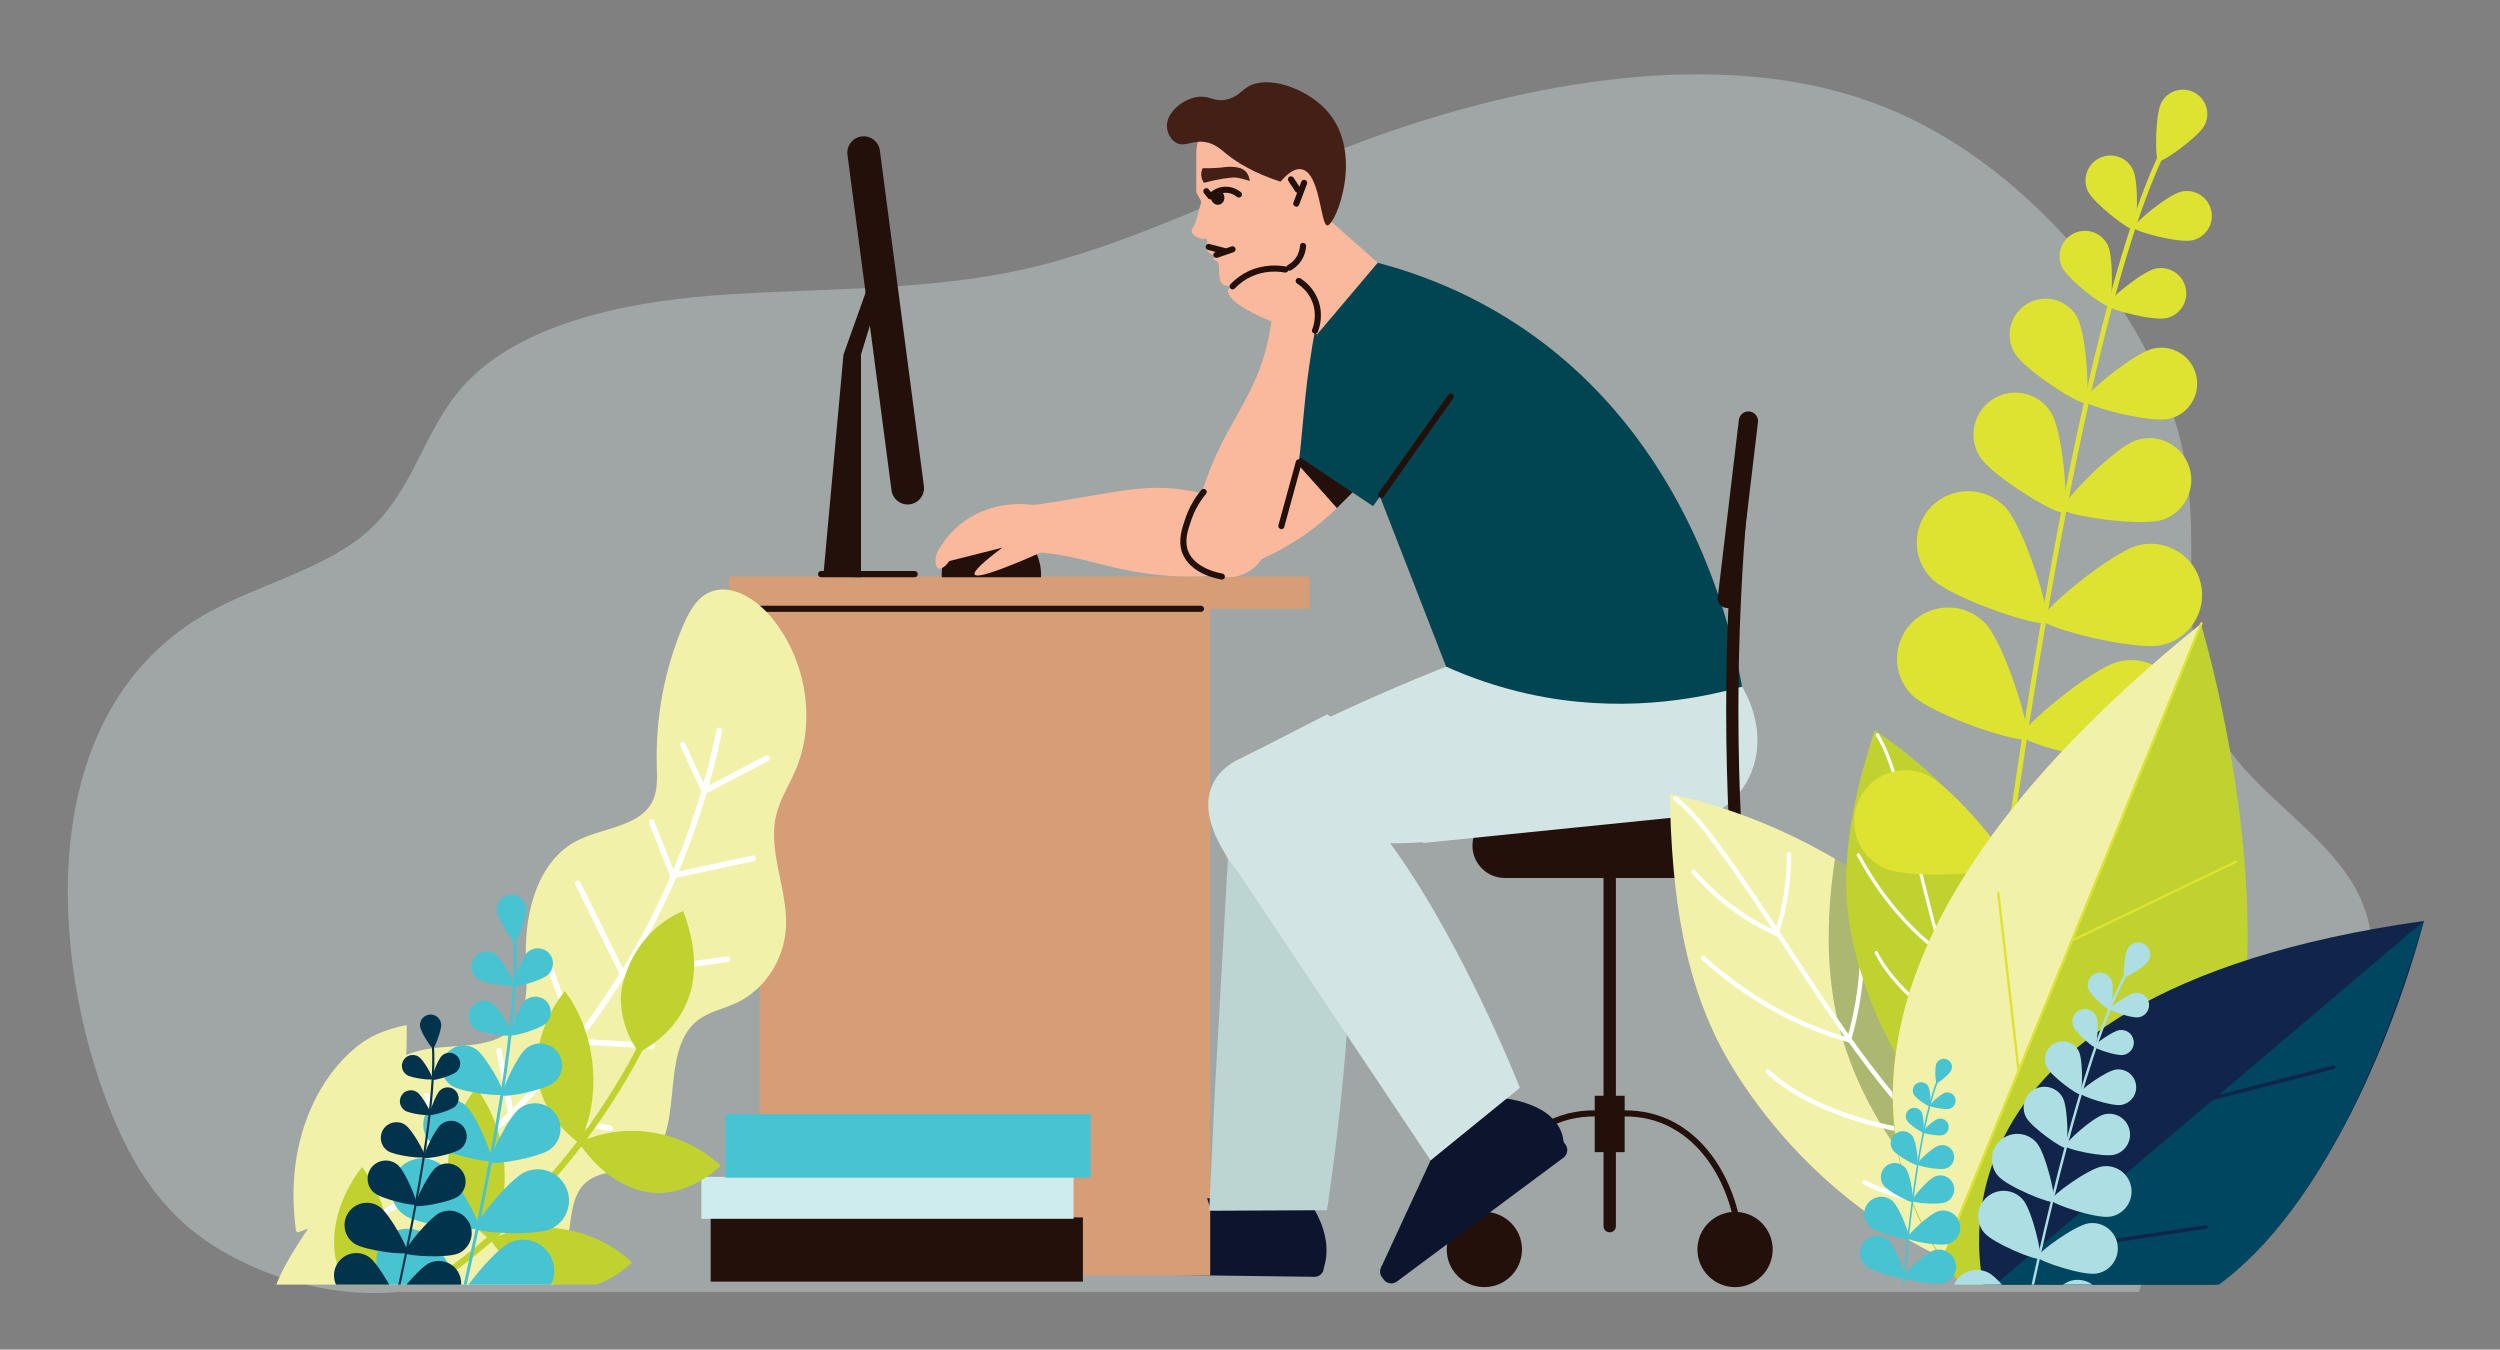 <?xml version="1.0" encoding="UTF-8"?> <svg xmlns="http://www.w3.org/2000/svg" xmlns:xlink="http://www.w3.org/1999/xlink" id="Layer_1" data-name="Layer 1" viewBox="0 0 813.95 439.41"><rect x="0" y="0" width="813.95" height="439.41" fill="#808080" stroke="none"/><defs><style> .cls-1 { clip-path: url(#clippath); } .cls-2 { fill: none; } .cls-2, .cls-3, .cls-4, .cls-5, .cls-6, .cls-7, .cls-8, .cls-9, .cls-10, .cls-11, .cls-12, .cls-13, .cls-14, .cls-15, .cls-16, .cls-17, .cls-18, .cls-19, .cls-20, .cls-21, .cls-22, .cls-23 { stroke-width: 0px; } .cls-3 { opacity: .38; } .cls-3, .cls-14 { fill: #d2e5e4; } .cls-4 { opacity: .43; } .cls-4, .cls-15 { fill: #bfd230; } .cls-5 { fill: #fab99c; } .cls-6 { fill: #48c3d1; } .cls-7 { fill: #431f16; } .cls-8 { fill: #0c142e; } .cls-9 { fill: #23100b; } .cls-10 { fill: #11254a; } .cls-11 { fill: #acdee3; } .cls-12 { fill: #dee230; } .cls-13 { fill: #d69e76; } .cls-16 { fill: #bcd4d2; } .cls-17 { fill: #ceebed; } .cls-18 { fill: #f26556; } .cls-19 { fill: #f1f1aa; } .cls-20 { fill: #fff; } .cls-21 { fill: #02334d; } .cls-22 { fill: #014660; } .cls-23 { fill: #014452; } </style><clipPath id="clippath"><rect class="cls-2" x="-163.78" y="-171.38" width="984.86" height="589.62"></rect></clipPath></defs><path class="cls-3" d="M697.95,414.53c-.17.7,20.8-6.18,22.74-7.28,7.68-4.34,14.48-10.77,19.17-17.02,11.4-15.18,20.47-34.23,27.06-50.9,6.92-17.51,8.82-37.08-2.04-53.44-12.81-19.32-36.83-31.41-45.2-52.76-10.65-27.16-3.16-55.57-8.37-83.24-5.47-29.08-22.2-56.74-45.95-80.11-16.2-15.94-36.26-30.34-60.99-38.22-50.97-16.24-113.78-3.01-160.99,14.52-33.08,12.28-63.58,28.45-98.12,38.54-37,10.81-74.87,8.68-113.68,11.64-30.37,2.32-62.52,9.96-79.95,28.56-14.11,15.06-16.56,35.27-32.9,49.04-14.93,12.59-38.62,17.38-55.66,28.4-54.7,35.38-45.15,117.54-25.74,162.68,5.8,13.49,13.66,26.9,27.01,37.03,16.68,12.64,41.8,20.89,65.46,18.66h566.69s1.45-6.1,1.45-6.11Z"></path><g id="_7" data-name="7"><g><g><path class="cls-5" d="M359.65,413.99h68.37c.7-2.43,1.25-6.06-.4-9.95-.63-1.47-1.34-2.44-1.71-2.98-1.9-2.74-4.16-7.36-5.37-15.51-4.36-.45-8.73-.9-13.09-1.35-16.53,19.96-25.88,23.96-31.42,23.67-1.49-.08-6.92-.69-11.59,1.77-2.47,1.3-3.93,3.05-4.79,4.34Z"></path><path class="cls-5" d="M405.88,388.05c4.92.08,9.85.17,14.77.25,5.79-17.25,9.52-32.12,11.96-43.38,8.04-37.09,4.84-47.66,3.05-52.28-1.45-3.77-3.47-7.52-5.77-15.16-3.08-10.24-4.12-19.04-4.52-24.96-9.33-.04-18.66-.07-27.99-.11-.68,2.04-1.24,4.38-1.52,6.97-1.23,11.25,3.55,20.26,6.13,24.37,1.17,6.11,2.21,12.43,3.08,18.95,4.22,31.48,3.62,60.31.8,85.35Z"></path></g><g><path class="cls-8" d="M360.34,408.18h67.67c1.67,0,3.03,1.36,3.03,3.03v1.02c0,1.67-1.36,3.03-3.03,3.03h-67.67c-1.67,0-3.03-1.36-3.03-3.03v-1.03c0-1.67,1.36-3.03,3.03-3.03Z" transform="translate(5.34 -5.05) rotate(.74)"></path><path class="cls-8" d="M394.41,413.84c-11.79-1.93-23.58-3.86-35.37-5.78,11.32-5.97,22.65-11.94,33.97-17.92,2.78-.42,4.64.19,5.69.68,5.06,2.4,7.72,10.04,5.96,18.9-3.42,1.37-6.83,2.75-10.25,4.12Z"></path></g><g><path class="cls-5" d="M432.33,154.66c-.3.3-.61.61-.91.91-4.92,4.92-6.93,6.93-7.23,7.23-12.4,12.35-26.98,17.61-26.98,17.61-2.1.76-3.83,1.25-4.81,1.52-1.4-5.02-2.8-10.04-4.19-15.05,5.77-8.33,11.55-16.65,17.32-24.98,7.17-10.27,14.28-20.61,21.46-30.88,12.16-3.89,24.31-7.78,36.53-11.67.43.79,1.03,2.13,1.46,3.89,2.25,8.63-2.13,20.12-32.64,51.42Z"></path><path class="cls-9" d="M431.42,155.57c-2.19,2.25-4.62,4.62-7.23,7.23-6.2-6.99-12.4-13.92-18.66-20.91,8.21,1.88,16.41,3.71,24.62,5.59.43,2.67.85,5.41,1.28,8.08Z"></path><path class="cls-23" d="M435.96,162.18c-10.14-6.76-20.29-13.51-30.43-20.27,6.94-12.07,13.87-24.14,20.81-36.21,6.36-11.19,19.92-15.35,30.14-10.38,8.35,4.06,13.39,13.69,12.16,23.81-10.89,14.35-21.78,28.7-32.67,43.06Z"></path></g><g><path class="cls-5" d="M532.56,215.07c-18.96,1.33-33.44,15.1-32.34,30.77,1.1,15.67,17.36,27.29,36.31,25.97,18.96-1.33,33.44-15.1,32.34-30.77-1.1-15.67-17.36-27.29-36.31-25.96Z"></path><path class="cls-5" d="M533.62,208.57c-.73,18.48-1.46,36.96-2.25,55.44-22.98,1.64-45.89,3.22-68.87,4.8-4.5.36-9,.67-13.49.97-4.32.3-8.69.61-13.01.91-23.4-1.7-39.21-9-39.33-15.5-.06-4.56,7.6-9.6,19.15-13.37,3.77-1.22,7.9-2.25,12.34-3.16,15.26-9.48,38.66-21.21,69.17-26.81,13.43-2.49,25.71-3.28,36.29-3.28Z"></path></g><g><rect class="cls-13" x="247.29" y="198.23" width="146.73" height="217.04"></rect><rect class="cls-13" x="237.39" y="187.7" width="189.04" height="10.53"></rect><path class="cls-9" d="M391.01,199.22h-143.72c-.55,0-1-.45-1-1s.44-1,1-1h143.72c.55,0,1,.45,1,1s-.44,1-1,1Z"></path></g><g><path class="cls-9" d="M558.27,285.85h-68.36c-5.78,0-10.51-4.73-10.51-10.51s4.73-10.51,10.51-10.51h68.36c5.78,0,10.51,4.73,10.51,10.51s-4.73,10.51-10.51,10.51Z"></path><path class="cls-9" d="M524.15,401.21c-1.2,0-2.07-.88-2.07-1.95v-121.99c0-1.07.88-1.95,1.95-1.95,1.2,0,2.07.88,2.07,1.95v121.99c0,1.07-.88,1.95-1.95,1.95Z"></path><g><g><path class="cls-9" d="M565.89,409.72c-.46-20.97-10.26-38.26-24.95-44.05-5.09-2.01-10.72-2.64-16.73-1.84l-.26-1.97c6.34-.82,12.32-.17,17.72,1.96,15.44,6.09,25.72,24.09,26.21,45.86l-1.99.05Z"></path><path class="cls-9" d="M577.15,406.81c0,6.77-5.49,12.25-12.25,12.25s-12.25-5.49-12.25-12.25,5.49-12.25,12.25-12.25,12.25,5.49,12.25,12.25Z"></path></g><g><path class="cls-9" d="M482.28,409.72l-1.99-.05c.49-21.77,10.78-39.77,26.22-45.86,5.4-2.13,11.34-2.78,17.72-1.96l-.26,1.97c-6.01-.79-11.63-.16-16.72,1.84-14.69,5.79-24.49,23.08-24.96,44.05Z"></path><path class="cls-9" d="M471.03,406.81c0,6.77,5.49,12.25,12.25,12.25s12.25-5.49,12.25-12.25-5.49-12.25-12.25-12.25-12.25,5.49-12.25,12.25Z"></path></g></g><rect class="cls-9" x="519.21" y="356.76" width="9.75" height="18.36"></rect></g><g><path class="cls-5" d="M452.48,413.4l55.99-39.24c-.82-2.39-2.45-5.68-6.04-7.92-1.35-.84-2.5-1.23-3.11-1.46-3.13-1.15-7.63-3.64-13.3-9.61-3.83,2.14-7.66,4.27-11.49,6.41-2.08,25.84-7.44,34.48-12.14,37.42-1.27.79-6.06,3.41-8.47,8.1-1.28,2.49-1.47,4.76-1.43,6.31Z"></path><path class="cls-5" d="M475.46,365.62c4.08-2.76,8.16-5.51,12.24-8.27-5.16-17.45-10.64-31.77-15.1-42.39-14.7-34.99-23.39-41.8-27.5-44.56-3.35-2.25-7.16-4.16-13.42-9.1-8.39-6.62-14.3-13.23-18.03-17.85-5.65,8.16-11.3,16.32-16.96,24.49,9.43,8.15,19.27,17.52,29.13,28.26,22.3,24.3,38.25,48.59,49.64,69.43Z"></path></g><path class="cls-5" d="M411.18,89.3c2.99,3.35,6,6.71,9.02,10.06,4.81,5.37,9.62,10.74,14.43,16.11l24.06-20.96c-11.37-10.06-22.74-20.12-34.11-30.18-1.71,4.61-4.02,9.83-7.17,15.33-2.06,3.6-4.18,6.81-6.24,9.63Z"></path><g><path class="cls-5" d="M411.56,90.83c5-2.04,14.23-7.03,22.51-20.33.47-.76,7.33-12.13,1.56-24.15-3.7-7.71-10.81-11.95-17.09-13.33-13.15-2.9-26.42,5.84-28.55,13.27-.36,1.25-.49,2.41-.52,3.38.04,8.3.03,12.03,0,12.23,0,.05-.07.32.03.65.06.22.16.37.23.47.51.98,1.02,1.96,1.53,2.94,1.24,6.95,1.65,9.89,1.64,10.81.04,1.81.06,2.56.45,3.14.12.17.21.31.18.49-.07.34-.55.35-.66.65-.16.45.68,1.12.83,1.24.15.12,1.38,1.11,2.36.68.37-.16.63-.5.62-.51-.03-.04-1.72,1.06-1.54,1.81.07.3.45.55.55.61.32.2.55.19.69.25.86.33.14,5.1,1.13,6.75,1.46,2.43,8.24,1.32,14.06-1.05Z"></path><path class="cls-5" d="M388.04,75.49c.25,1.12,1.59,1.7,2.09,1.92,1.37.59,2.64.37,3.14.26.29-.32.75-.93.7-1.69-.04-.63-.47-.88-.74-1.6-.18-.46-.32-1.18-.07-2.21-.63-2.32-1.25-4.64-1.88-6.96-.46,1.56-.82,2.83-1.06,3.71-.8,2.89-.75,2.96-1.07,3.69-.73,1.7-1.3,2.08-1.12,2.9Z"></path></g><path class="cls-9" d="M394.1,64.93c-.33-.02-.6-.15-.78-.37l-1.35-1.69c-.34-.43-.27-1.06.16-1.4.44-.34,1.07-.27,1.4.16l.7.88c1.08-.83,2.94-1.9,5.41-1.71,2.11.16,3.63,1.17,4.36,1.77.42.35.48.98.13,1.4-.37.43-.98.49-1.41.13-.53-.44-1.66-1.2-3.23-1.32-2.53-.13-4.2,1.38-4.67,1.85-.2.19-.45.3-.72.3Z"></path><path class="cls-9" d="M394.29,64.77c.29,1.29,1.48,2.12,2.67,1.86,1.18-.27,1.91-1.53,1.62-2.82-.29-1.29-1.48-2.12-2.67-1.86-1.18.27-1.91,1.53-1.62,2.82Z"></path><path class="cls-7" d="M404.29,58.19s-1.1-.33-2.17-.38c-1.74-.07-5.42.47-10.12,1.71-.25-.32-.84-1.21-.91-2.49-.05-1.09.31-1.92.5-2.28,3.16.08,5.48-.11,7.1-.33.61-.08,2.42-.34,4.58.19,1.04.25,1.5.55,1.71.7,1.55,1.08,1.85,2.98,1.93,3.63-.66-.24-1.55-.52-2.63-.76Z"></path><path class="cls-9" d="M396.04,83.97c-.41,0-.8-.26-.94-.67-.18-.52.1-1.08.61-1.26l5.26-1.81c.51-.18,1.09.1,1.27.62.18.52-.1,1.08-.61,1.26l-5.26,1.81c-.11.04-.22.05-.33.05Z"></path><path class="cls-9" d="M398.46,82.69c-.26-.03-5.19-1.33-5.19-1.33-.53-.14-.85-.69-.71-1.22.14-.53.7-.81,1.22-.71l4.94,1.3c.53.14.85.69.71,1.22-.12.45-.52.74-.96.74Z"></path><path class="cls-18" d="M554.16,199.97c1.39,2.33,3.41,6.36,4.24,11.77.81,5.25.16,9.59-.44,12.21-20.89,3.94-41.77,7.87-62.66,11.81-22.18-42.28-44.35-84.55-66.53-126.83,6.94-7.49,13.87-14.98,20.81-22.48,13.35,4.91,30.82,13.2,48.3,27.46,37.13,30.3,51.15,68.68,56.27,86.06Z"></path><g><path class="cls-5" d="M443.41,157.27c-.3.3-.61.61-.91.91-4.92,4.92-6.92,6.93-7.23,7.23-12.4,12.35-26.98,17.61-26.98,17.61-2.1.76-3.83,1.25-4.81,1.52-1.4-5.02-2.8-10.04-4.19-15.05,5.77-8.33,11.55-16.65,17.32-24.98,7.17-10.27,14.28-20.61,21.46-30.88,12.16-3.89,24.31-7.78,36.53-11.67.43.79,1.03,2.13,1.46,3.89,2.25,8.63-2.13,20.12-32.64,51.42Z"></path><path class="cls-9" d="M442.5,158.18c-2.19,2.25-4.62,4.62-7.23,7.23-6.2-6.99-12.4-13.92-18.66-20.91,8.21,1.88,16.41,3.71,24.62,5.59.43,2.67.85,5.41,1.28,8.08Z"></path><path class="cls-23" d="M447.04,164.78c-10.14-6.76-20.29-13.51-30.43-20.27,1.3-7.05,5.55-24.29,20.81-36.21,2.85-2.23,22.47-17.56,35.2-9.37,7.28,4.68,8.57,14.64,8.86,18.24-11.48,15.87-22.96,31.74-34.44,47.62Z"></path></g><path class="cls-5" d="M414.48,99.93c4.68,1.92,9.35,3.84,14.03,5.76-1.89,9.74-2.9,17.8-3.49,23.44-2.11,20.41-1.98,29.78-7.84,42.19-2.34,4.95-4.89,8.7-6.65,11.06-3.01,4.2-8.05,6.3-12.73,5.32-5.86-1.22-10.25-7.08-9.77-13.8,1.29-7.45,3.07-13.21,4.34-16.83,6.97-20,16.37-27.37,20.56-46.57,1-4.58,1.38-8.36,1.55-10.57Z"></path><path class="cls-5" d="M319.15,181.02c.63-5.01,1.26-10.03,1.89-15.04,9.89-.72,17.94-1.85,23.54-2.76,20.26-3.29,29.26-5.86,42.77-3.44,5.39.97,9.67,2.45,12.42,3.53,4.84,1.81,8.18,6.12,8.46,10.9.35,5.98-4.16,11.74-10.77,13.03-7.53.7-13.55.48-17.38.21-21.13-1.51-30.69-8.66-50.32-7.69-4.68.23-8.43.85-10.61,1.27Z"></path><g><path class="cls-9" d="M296.22,164.2c-2.91.38-5.58-1.67-5.97-4.58l-14.33-109.23c-.38-2.91,1.67-5.58,4.58-5.97,2.91-.38,5.58,1.67,5.97,4.58l14.33,109.23c.38,2.91-1.67,5.58-4.58,5.97Z"></path><path class="cls-9" d="M280.32,187.94c-4.09-.08-8.19-.16-12.28-.24,2.2-24.08,4.39-48.15,6.58-72.23,2.55-7.16,5.11-14.32,7.66-21.48.66,2.85,1.32,5.71,1.98,8.56-1.31,4.3-2.63,8.61-3.94,12.91v72.47Z"></path><path class="cls-9" d="M297.79,187.94h-30.44c-.56,0-1.02-.46-1.02-1.02s.46-1.02,1.02-1.02h30.44c.56,0,1.02.46,1.02,1.02s-.46,1.02-1.02,1.02Z"></path></g><path class="cls-9" d="M338.95,187.07c0,.31,0,.61-.05.87h-32.25c-.05-.26-.05-.56-.05-.87,0-8.97,7.23-16.2,16.2-16.2s16.15,7.23,16.15,16.2Z"></path><path class="cls-5" d="M338.9,179.89c-13.67,6.03-20.86,8.41-21.57,7.15-.52-.93,2.49-3.84,9.02-8.74-5.76,1.46-11.52,2.91-17.29,4.37-1.13,1.72-2.64,2.71-3.48,2.37-.95-.38-1.47-2.62-.41-5.32,1.44-2.63,4.11-6.63,8.74-9.97,9.42-6.79,19.85-5.72,22.6-5.35.79,5.16,1.59,10.32,2.39,15.48Z"></path><path class="cls-9" d="M417.18,172.31c-.79-.18-1.1-.73-.96-1.26l5.69-20.8c.14-.52.65-.84,1.22-.7.53.14.84.69.69,1.22l-5.69,20.8c-.12.44-.52.73-.96.73Z"></path><path class="cls-9" d="M397.81,188.7c-1.2-.17-10.43-1.78-12.94-8.83-1.39-3.93-.05-7.84,1.13-11.28,1.14-3.3,2.86-6.35,5.13-9.06.34-.42.98-.48,1.4-.13.42.35.48.98.12,1.4-2.1,2.53-3.7,5.37-4.76,8.43-1.13,3.3-2.31,6.7-1.14,9.98,2.15,6.07,10.84,7.46,11.21,7.52.54.08.92.59.84,1.14-.08.49-.51.84-.99.84Z"></path><path class="cls-5" d="M428.34,106.59c-2.36,2.97-11.5-.78-15.61-2.47-1.42-.58-13.6-5.66-12.86-9.69.18-.98,1.02-1.3,12.86-6.84,1.25-.58,1.49-.7,1.96-.76,7.02-.95,16.91,15.66,13.66,19.75Z"></path><path class="cls-9" d="M401.3,94.24c-.25,0-.5-.09-.68-.28-.4-.38-.41-1.01-.04-1.41,1.77-1.84,3.81-3.31,6.09-4.35,4.95-2.25,9.66-1.85,12-1.42.54.1.9.62.8,1.16-.1.54-.62.89-1.16.8-2.14-.4-6.38-.75-10.82,1.27-2.05.93-3.88,2.25-5.47,3.91-.2.2-.46.31-.72.31Z"></path><path class="cls-9" d="M428.13,108.69c-.88-.27-1.13-.85-.93-1.36.55-1.38,1.65-5.02.04-9.11-1.28-3.25-3.65-5.1-4.94-5.92-.47-.3-.61-.91-.31-1.37.29-.47.91-.6,1.37-.32,1.5.95,4.25,3.1,5.73,6.87,1.87,4.75.6,8.98-.04,10.58-.16.39-.53.63-.93.63Z"></path><path class="cls-7" d="M431.59,35.61c13.03,13.81,3.25,37.77.57,37.78-2.27.01-2.26-17.17-8.42-18.28-2.29-.41-4.71,1.54-6.84,4.05-9.02-2.98-14.41-6.44-17.7-9.12-1.82-1.48-3.72-3.32-6.87-3.8-4.22-.65-6.59,1.77-9.37.25-1.92-1.05-2.95-3.38-3.04-5.25-.21-4.62,5.21-9.07,10.13-9.69,3.87-.49,5.12,1.69,9.15.89,3.56-.71,4.9-2.87,7.06-4.18,6.4-3.89,18.72.35,25.33,7.34Z"></path><path class="cls-9" d="M419.81,88.14c-.35,0-.68-.18-.87-.51-.26-.48-.09-1.08.38-1.35,1.01-.56,1.88-1.35,2.54-2.28,1.1-1.56,1.35-3.17,1.39-3.99.03-.55.43-1.02,1.05-.94.55.03.97.5.94,1.05-.06,1.03-.37,3.05-1.75,5.02-.82,1.17-1.93,2.16-3.19,2.87-.16.09-.33.13-.49.13Z"></path><path class="cls-9" d="M462.5,268.81c-4.5.36-9,.67-13.49.97-11.06-9.3-22.13-18.6-33.19-27.96,13.01,4.74,26.08,9.42,39.08,14.16,2.55,4.26,5.04,8.51,7.6,12.83Z"></path><path class="cls-14" d="M558.27,264.82c-31.59,3.21-63.18,6.42-94.77,9.62-15.89-10.88-31.79-21.75-47.68-32.63,16.32-8.26,33.71-16.22,52.19-23.65,3.97-1.6,7.91-3.14,11.83-4.63,28.17,1.95,56.35,3.89,84.52,5.84,8.03,10.42,10.14,23.45,5.14,33.67-3.12,6.39-8.21,10.01-11.23,11.78Z"></path><path class="cls-23" d="M567.17,223.55c-14.96,4.19-40.14,8.85-69.51,2.38-10.33-2.28-19.31-5.51-26.83-8.89-14.02-36.04-28.04-72.07-42.05-108.11,6.59-7.79,13.19-15.59,19.78-23.38,13.62,3.6,29.76,9.74,46,20.5,56.04,37.12,69.51,100.23,72.62,117.51Z"></path><path class="cls-9" d="M449.7,162.1c-.2,0-.4-.06-.58-.18-.45-.32-.55-.94-.23-1.39l22.66-32.03c.3-.45.93-.55,1.38-.24.45.32.55.94.23,1.39l-22.66,32.03c-.19.27-.5.42-.81.42Z"></path><path class="cls-9" d="M437.77,310.91c-.22,0-.44-.07-.61-.21l-34.3-27.11c-.44-.34-.5-.97-.16-1.4.33-.44.96-.51,1.39-.16l34.3,27.11c.44.34.5.97.16,1.4-.19.25-.48.38-.78.38Z"></path><g><path class="cls-8" d="M509.07,376.88l-54.3,40.38c-1.34.99-3.24.71-4.24-.62l-.61-.82c-.99-1.34-.71-3.24.62-4.24l54.3-40.38c1.34-.99,3.24-.71,4.24.62l.61.82c.99,1.34.71,3.24-.62,4.24Z"></path><path class="cls-8" d="M481.28,395.77c-10.54,5.62-21.08,11.25-31.62,16.88,5.37-11.62,10.75-23.24,16.12-34.86,1.95-2.02,17.17.38,21.15,8.48-1.88,3.17-3.76,6.33-5.64,9.5Z"></path></g><path class="cls-9" d="M562.94,269.1c-1.22-24.75-1.24-49.85-.07-74.61.93-19.54,2.61-39.29,5.02-58.7l3.95.49c-2.39,19.31-4.07,38.96-4.99,58.4-1.17,24.64-1.15,49.61.07,74.23l-3.98.19Z"></path><path class="cls-9" d="M562.01,197.94c-1.71-.2-2.95-1.77-2.74-3.48l6.87-57.75c.2-1.71,1.77-2.95,3.48-2.74s2.95,1.77,2.74,3.48l-6.87,57.75c-.2,1.71-1.77,2.95-3.48,2.74Z"></path><path class="cls-9" d="M422.03,67.33c-.86-.26-1.13-.83-.93-1.35l2.57-6.8c.19-.51.75-.79,1.28-.58.51.19.78.77.58,1.28l-2.57,6.8c-.16.4-.53.64-.93.64Z"></path><path class="cls-9" d="M422.53,62.76c-.33,0-.64-.16-.83-.45l-2.22-3.37c-.3-.46-.17-1.08.29-1.38.46-.3,1.07-.16,1.38.28l2.22,3.37c.3.46.17,1.08-.29,1.38-.16.11-.36.16-.54.16Z"></path><path class="cls-8" d="M465.78,377.78l21.92-20.44s20.09,1.06,21.38,14.47l-27.8,23.95-15.5-17.98Z"></path><path class="cls-8" d="M393.01,390.14l32.27-.18s9.47,11.05,5.75,22.75l-30.74.21-7.28-22.78Z"></path></g><rect class="cls-9" x="231.38" y="396.37" width="121.19" height="20.9"></rect><rect class="cls-17" x="228.34" y="383.17" width="121.19" height="13.65"></rect><rect class="cls-6" x="236.19" y="362.7" width="118.91" height="20.73"></rect></g><g class="cls-1"><g><path class="cls-19" d="M111.79,344.8c2.38-2.51,5.03-4.79,8-6.55,3.05-1.8,6.42-3.04,9.87-3.91.91-.23,1.84-.42,2.78-.58-.03,2.27-.01,4.54-.06,6.78-.49,25.63-11.96,52.88-35.33,60.68-.22-.12-.44-.26-.67-.39-.98-7.26-1.13-14.57-.19-21.71,1.7-12.89,6.93-25.2,15.59-34.33Z"></path><path class="cls-19" d="M99.94,420.65c10.55,7.21,21.74,13.84,33.89,16.83,12.15,2.99,25.48,1.96,35.21-5.22,9.51-7.02,14.49-19.01,16.19-31.14.82-5.83,1.26-12.39,5.53-16.14,4.92-4.32,12.79-2.99,18.53-6.12,14.81-8.09,4.53-36.15,17.78-46.59,3.59-2.83,8.3-3.74,12.46-5.64,9.43-4.31,15.93-14.25,16.38-25.04.5-11.98-5.87-24.31-3.28-35.87,1.22-5.43,4.31-10.08,6.46-15.14,6.63-15.61,3.5-35.6-7.74-49.34-5.07-6.21-13.29-11.44-20.21-8.46-4.34,1.86-6.82,6.42-8.7,10.83-6.04,14.12-9,29.78-8.61,45.56.09,3.66.34,7.47-.98,10.79-3.67,9.21-16.13,9.29-24.81,13.67-12.67,6.39-17.2,22.72-16.82,37.58.2,7.87,1.2,16.64-3.48,22.57-6.45,8.18-19.14,5.97-29.41,7.89-14.55,2.72-26.01,16.06-26.91,31.32-1.21,20.58-19.93,32.8-23.66,52.91-.1.56-.39,1.26-.95,1.16-.56-.1,13.08-6.98,13.13-6.41Z"></path><g><path class="cls-20" d="M198.95,324.83c17.3-25.97,29.77-55.45,36.15-86.77.1-.5-.22-1.01-.71-1.15s-.98.16-1.08.66c-14.39,70.66-60.05,131.98-122.15,164.04-.44.22-.59.79-.35,1.25.25.46.8.66,1.24.43,35.03-18.08,64.87-45.42,86.89-78.47Z"></path><path class="cls-20" d="M250.48,247.45c.18-.27.21-.65.03-.97-.25-.46-.81-.65-1.24-.43l-19.57,10.23-6.56-14.13c-.22-.48-.77-.7-1.22-.5-.46.2-.64.75-.42,1.22l7.42,15.97,21.26-11.11c.13-.07.23-.17.31-.28Z"></path><path class="cls-20" d="M245.96,280c.14-.21.19-.48.12-.75-.13-.51-.63-.83-1.12-.73l-25.36,5.47-6.62-16.71c-.19-.49-.73-.75-1.19-.58-.46.17-.68.7-.49,1.19l7.23,18.26,26.91-5.8c.22-.05.41-.18.52-.36Z"></path><path class="cls-20" d="M237.58,312.83c.13-.19.18-.43.13-.69-.1-.51-.58-.87-1.07-.8l-33.41,4.78-14.3-28.88c-.23-.47-.79-.68-1.23-.47-.44.21-.62.77-.38,1.24l14.93,30.16,34.75-4.97c.25-.04.46-.17.58-.37Z"></path><path class="cls-20" d="M213.13,341.09c.09-.14.15-.31.15-.5,0-.52-.41-.96-.91-.99l-24.21-1.47-8.55-24.42c-.17-.49-.7-.78-1.17-.63-.47.15-.72.67-.54,1.17l8.98,25.67,25.48,1.55c.32.02.6-.13.76-.38Z"></path><path class="cls-20" d="M199.36,367.83c.08-.12.13-.27.15-.43.04-.51-.33-.99-.84-1.06l-31.5-4.5-3.79-19.86c-.1-.51-.58-.87-1.07-.8-.5.07-.81.54-.72,1.05l4.06,21.26,32.88,4.7c.34.05.66-.1.84-.37Z"></path><path class="cls-20" d="M174.97,395.99c.05-.08.09-.17.12-.26.13-.49-.16-1.02-.65-1.18l-32.63-10.94-1.91-26.85c-.04-.52-.47-.93-.98-.92s-.88.43-.84.95l2.01,28.19,33.89,11.36c.39.13.79-.01,1-.33Z"></path></g></g><g><path class="cls-15" d="M110.8,435.7c42.28-18.82,77.6-52.85,99.48-95.83l-1.73-1c-21.66,42.55-56.64,76.25-98.5,94.89l.76,1.94Z"></path><path class="cls-15" d="M205.78,411.02c-12.36-11.6-31.17-14.66-46.2-7.51,5.17,7.79,12.7,14.11,21.47,15.97,8.77,1.86,18-2.18,24.73-8.46Z"></path><g><path class="cls-15" d="M188.74,372.31c7.4-15.69,5.44-35.9-4.83-49.63-5.76,7.3-9.59,16.68-9.07,26.21.52,9.53,6.51,18.05,13.89,23.43Z"></path><path class="cls-15" d="M234.65,379.52c-12.36-11.6-31.17-14.66-46.2-7.51,5.17,7.79,12.7,14.11,21.47,15.97,8.77,1.86,18-2.18,24.73-8.46Z"></path><path class="cls-15" d="M159.87,403.8c7.4-15.69,5.44-35.9-4.83-49.63-5.76,7.3-9.59,16.68-9.07,26.21.52,9.53,6.51,18.05,13.89,23.43Z"></path><path class="cls-15" d="M122.73,429.6c7.4-15.69,5.44-35.9-4.83-49.63-5.76,7.3-9.59,16.68-9.07,26.21.52,9.53,6.51,18.05,13.89,23.43Z"></path><path class="cls-15" d="M168.64,436.82c-12.36-11.6-31.17-14.66-46.2-7.51,5.17,7.79,12.7,14.11,21.47,15.97,8.77,1.86,18-2.18,24.73-8.46Z"></path><path class="cls-15" d="M208.06,342.62c7.35-3.83,25.6-16.47,14.37-46.01-10.09,4.11-17.54,13.59-19.92,24.83-1.42,6.72,1.29,16.01,5.55,21.18Z"></path></g></g><g><g><path class="cls-19" d="M597.44,279.6c-2.54,17.08-3.09,34.54.59,51.3,4.37,19.86,14.54,37.9,27.26,53.12,10.81,12.94,23.44,23.97,36.64,34.1-10.06-.65-19.86-4.06-29.1-8.42-27.55-12.98-51.51-34.5-68.22-61.25-16.71-26.75-20.33-57.8-20.97-89.94,18.83,4.02,36.98,11.25,53.8,21.09Z"></path><path class="cls-4" d="M625.29,384.02c-12.72-15.22-22.89-33.26-27.26-53.12-3.69-16.77-3.13-34.22-.59-51.3,34.96,20.45,64.17,52.27,81.64,90.57,6.04,13.24,10.81,27.52,10.85,42.24-8.09,3.11-16.99,6.01-25.59,5.85-.81-.02-1.61-.09-2.42-.14-13.2-10.14-25.83-21.16-36.64-34.1Z"></path><g><path class="cls-20" d="M685.41,407.46c.37.09.75-.15.84-.55.1-.4-.13-.82-.51-.92-25.1-6.88-49.41-24.94-72.26-53.68-10.93-13.75-20.81-28.79-30.37-43.34-7.37-11.22-14.99-22.82-23.06-33.78-3.89-5.28-8.51-11.29-14.18-15.85-.31-.25-.76-.18-.99.15-.24.33-.17.81.14,1.06,5.53,4.45,10.08,10.37,13.91,15.58,8.05,10.93,15.65,22.51,23.01,33.72,9.57,14.57,19.47,29.64,30.45,43.45,23.04,28.98,47.6,47.21,72.99,54.17h.02Z"></path><path class="cls-20" d="M578.82,304.97l.25-.75c2.76-8.42,4.14-17.21,4.1-26.13,0-.42-.32-.75-.71-.75-.39,0-.71.34-.7.76.04,8.48-1.23,16.84-3.78,24.87-9.6-4.34-18.62-11.13-26.13-19.69-.27-.3-.71-.32-1-.03-.29.29-.3.76-.03,1.07,7.83,8.92,17.27,15.96,27.31,20.36l.69.3Z"></path><path class="cls-20" d="M602.45,339.51l.2-.68c4.41-15.08,5.56-31.31,3.35-46.93-.06-.41-.42-.69-.81-.63-.39.06-.65.45-.59.86,2.15,15.16,1.08,30.9-3.1,45.57-16.14-4.49-32.64-13.84-46.54-26.38-.3-.27-.74-.23-1,.09-.25.32-.21.8.08,1.07,14.24,12.86,31.2,22.4,47.76,26.87l.65.17Z"></path><path class="cls-20" d="M611.58,367.02c7.91,1.94,13.98,2.62,15.23,2.6h.5s.16-.51.16-.51c5.62-17.42,4.32-36.35,2.36-55.83-.04-.41-.39-.72-.78-.67-.39.04-.67.42-.63.83,1.92,19.1,3.2,37.66-2.12,54.65-4.95-.29-34.08-4.6-50.32-19.82-.29-.27-.74-.24-1,.07-.26.31-.23.79.07,1.07,10.14,9.51,25.23,14.84,36.54,17.61Z"></path><path class="cls-20" d="M620.24,390.62c10.27,2.51,20.88,2.39,30.87-.47l.31-.09.14-.31c1.67-3.75,1.83-8.01,1.86-12.41.06-10.86-.29-21.86-1.04-32.68-.03-.42-.37-.73-.76-.7-.39.03-.68.39-.65.81.75,10.78,1.1,21.73,1.04,32.56-.02,4.25-.16,8.05-1.59,11.45-14.07,3.93-29.36,2.34-43.11-4.5-.35-.18-.78-.01-.94.37-.16.38-.01.83.34,1,4.38,2.18,8.91,3.84,13.52,4.96Z"></path></g></g><g><path class="cls-15" d="M610.34,237.78c37.78,24.74,63.78,68.95,68.24,116.03,1.04,10.99.93,22.35-2.61,32.73-6.45-.05-13.42-.47-19.43-2.96-7.63-3.16-14.22-8.66-20.1-14.74-16.24-16.76-27.88-38.52-33.15-61.97-5.27-23.44-.29-46.3,7.06-69.1Z"></path><g><path class="cls-20" d="M673.98,381.81c.24.17.56.1.73-.15.17-.26.11-.61-.14-.79-15.99-11.78-28.72-31.22-37.83-57.76-4.36-12.7-7.66-26.02-10.86-38.9-2.47-9.94-5.01-20.21-8.03-30.15-1.46-4.79-3.25-10.3-6.13-15.07-.16-.26-.49-.34-.73-.17-.25.17-.32.52-.16.78,2.81,4.66,4.58,10.09,6.01,14.81,3.01,9.91,5.56,20.17,8.02,30.09,3.2,12.9,6.51,26.24,10.89,39,9.19,26.77,22.05,46.38,38.23,58.3,0,0,0,0,.01,0Z"></path><path class="cls-20" d="M623.83,280.21l.36-.46c3.99-5.16,7.09-10.97,9.22-17.25.1-.29-.04-.62-.32-.73-.28-.11-.58.05-.68.34-2.03,5.98-4.95,11.51-8.69,16.45-5.7-5.71-10.4-12.98-13.61-21.08-.11-.29-.42-.42-.7-.3-.27.12-.4.46-.28.74,3.35,8.44,8.29,16.01,14.28,21.88l.41.4Z"></path><path class="cls-20" d="M632.08,311.05l.31-.43c6.76-9.39,11.51-20.5,13.74-32.1.06-.31-.13-.61-.41-.67-.29-.06-.57.14-.63.44-2.16,11.26-6.73,22.04-13.23,31.21-10.27-7.62-19.62-18.77-26.35-31.43-.15-.27-.47-.37-.72-.21-.26.15-.34.5-.2.77,6.9,12.98,16.52,24.39,27.09,32.11l.41.3Z"></path><path class="cls-20" d="M631.84,332.94c5.1,3.55,9.2,5.71,10.09,6.04l.35.13.24-.31c8.18-10.71,11.86-24.38,15.2-38.63.07-.3-.1-.61-.39-.69-.28-.08-.57.11-.64.41-3.28,13.98-6.88,27.39-14.75,37.87-3.41-1.57-22.87-12.67-30.61-27.87-.14-.27-.46-.38-.72-.23-.26.15-.35.49-.21.77,4.83,9.49,14.15,17.42,21.44,22.5Z"></path><path class="cls-20" d="M632.21,351.94c6.61,4.61,14.11,7.45,21.84,8.21l.24.02.18-.18c2.09-2.18,3.23-5.13,4.32-8.22,2.68-7.63,5.1-15.46,7.19-23.28.08-.3-.08-.62-.36-.7-.28-.09-.58.09-.66.39-2.09,7.79-4.5,15.6-7.17,23.2-1.05,2.98-2.07,5.62-3.89,7.62-10.86-1.12-21.23-6.47-29.25-15.09-.2-.22-.54-.22-.75,0-.21.22-.21.58,0,.8,2.55,2.75,5.34,5.17,8.31,7.23Z"></path></g></g></g><g><path class="cls-12" d="M653.08,282.44c-.05,0-.11,0-.16,0-.44-.06-.75-.47-.69-.91,16.22-115.59,34.44-198.24,51.31-232.72.37-.77.65-1.32.74-1.59.15-.42.61-.65,1.03-.5.42.14.65.6.5,1.03-.13.37-.39.9-.82,1.78-16.79,34.33-34.96,116.81-51.16,232.23-.05.39-.37.67-.75.7Z"></path><path class="cls-12" d="M717.76,40.8c-2.03,3.89-13.95,12.29-15.06,11.72-1.11-.58-1.05-15.17.97-19.06,2.03-3.89,6.83-5.4,10.72-3.37,3.89,2.03,5.4,6.83,3.37,10.72Z"></path><path class="cls-12" d="M694.46,55.26c1.93,4.05,1.45,18.97.3,19.52-1.16.55-13.04-8.48-14.97-12.53-1.93-4.05-.21-8.9,3.84-10.83,4.05-1.93,8.9-.21,10.83,3.84Z"></path><path class="cls-12" d="M713.76,78.25c-4.38.97-18.81-2.86-19.09-4.11-.28-1.25,11.2-10.8,15.58-11.76,4.38-.97,8.72,1.8,9.69,6.18.97,4.38-1.8,8.72-6.18,9.69Z"></path><path class="cls-12" d="M667.79,134.32c3.95,6.41,5.85,31.39,4.02,32.52-1.83,1.13-23.29-11.79-27.25-18.21-3.95-6.41-1.96-14.82,4.45-18.77,6.41-3.95,14.82-1.96,18.77,4.45Z"></path><path class="cls-12" d="M704.16,169.2c-7.14,2.41-31.91-1.37-32.59-3.4-.69-2.04,16.73-20.04,23.87-22.45,7.14-2.41,14.88,1.43,17.29,8.57,2.41,7.14-1.43,14.88-8.57,17.29Z"></path><path class="cls-12" d="M652.69,164.93c6.45,6.59,15.44,35.9,13.56,37.74-1.88,1.84-30.98-7.8-37.43-14.39-6.45-6.59-6.33-17.16.26-23.61,6.59-6.45,17.16-6.33,23.61.26Z"></path><path class="cls-12" d="M703.95,210.01c-8.99,2.03-38.67-5.68-39.25-8.25-.58-2.57,22.89-22.29,31.89-24.32,8.99-2.03,17.93,3.61,19.96,12.6,2.03,8.99-3.61,17.93-12.6,19.96Z"></path><path class="cls-12" d="M646.25,202.8c6.45,6.59,15.44,35.9,13.56,37.74-1.88,1.84-30.98-7.8-37.43-14.39-6.45-6.59-6.33-17.16.26-23.61,6.59-6.45,17.16-6.33,23.61.26Z"></path><path class="cls-12" d="M697.51,247.88c-8.99,2.03-38.67-5.68-39.25-8.25-.58-2.57,22.89-22.29,31.89-24.32,8.99-2.03,17.93,3.61,19.96,12.6s-3.61,17.93-12.6,19.96Z"></path><path class="cls-12" d="M626.95,252.11c8.47,3.64,27.95,27.31,26.92,29.73-1.04,2.42-31.62,4.59-40.09.95-8.47-3.64-12.39-13.45-8.75-21.93,3.64-8.47,13.45-12.39,21.93-8.75Z"></path><path class="cls-12" d="M692.4,285.14c-8.67,3.14-39.07-.8-39.97-3.28-.9-2.47,19.93-24.97,28.6-28.12,8.67-3.14,18.24,1.34,21.38,10.01,3.14,8.67-1.34,18.24-10.01,21.38Z"></path><path class="cls-12" d="M686.27,79.86c1.96,4.12,1.47,19.27.3,19.83-1.18.56-13.25-8.62-15.21-12.73-1.96-4.12-.21-9.04,3.9-11.01,4.12-1.96,9.04-.21,11.01,3.9Z"></path><path class="cls-12" d="M705.34,103.58c-4.45.98-19.11-2.9-19.39-4.17-.28-1.27,11.38-10.97,15.83-11.95,4.45-.98,8.86,1.83,9.84,6.28s-1.83,8.86-6.28,9.84Z"></path><path class="cls-12" d="M676.17,103.09c3.26,5.6,4.33,27.12,2.74,28.05-1.6.93-19.76-10.66-23.02-16.26-3.26-5.6-1.36-12.78,4.25-16.04s12.78-1.35,16.04,4.25Z"></path><path class="cls-12" d="M706.16,136.37c-6.33,1.4-27.15-4.12-27.55-5.93-.4-1.81,16.16-15.58,22.49-16.98,6.33-1.4,12.59,2.6,13.98,8.93,1.4,6.33-2.6,12.59-8.93,13.98Z"></path></g><g><path class="cls-15" d="M642.15,421.93s-93.61-83.12,74.47-218.57c0,0,65.1,212.59-74.47,218.57Z"></path><path class="cls-19" d="M716.76,202.95l-84.42,206.62c-18.71-27.53-46.36-101.23,84.42-206.62Z"></path><path class="cls-12" d="M635.9,401.24c-.05,0-.1,0-.15-.03-.2-.08-.3-.32-.22-.52l80.85-197.89c.08-.2.32-.3.52-.22.2.08.3.32.22.52l-80.85,197.89c-.06.15-.21.25-.37.25Z"></path><path class="cls-12" d="M674.55,306.65c-.15,0-.29-.08-.36-.23-.1-.2-.01-.44.19-.53l53.52-25.72c.2-.1.44-.01.53.19.1.2.01.44-.19.53l-53.52,25.72c-.06.03-.11.04-.17.04Z"></path><path class="cls-12" d="M657.23,349.05c-.2,0-.37-.15-.4-.35l-6.63-57.92c-.03-.22.13-.42.35-.44.21-.02.42.13.44.35l6.63,57.92c.02.22-.13.42-.35.44-.02,0-.03,0-.05,0Z"></path></g><g><path class="cls-10" d="M646.42,420.93s-30.55-96.79,142.75-121.09c0,0-43.16,175-142.75,121.09Z"></path><path class="cls-22" d="M789.17,299.84l-142.75,121.09s86.96,65.94,142.75-121.09Z"></path><path class="cls-10" d="M760.01,348.05s-.05.02-.07.02l-41.85,10.68c-.32.08-.64-.11-.72-.43-.08-.32.12-.64.43-.72l41.85-10.68c.32-.08.64.11.72.43.07.29-.08.59-.35.7Z"></path><path class="cls-10" d="M718.43,400.02s-.08.03-.13.03l-56.53,8.51c-.32.05-.62-.17-.67-.5-.05-.32.17-.63.5-.67l56.53-8.51c.32-.05.63.17.67.5.04.28-.12.54-.37.64Z"></path></g><g><path class="cls-11" d="M659.35,430.28s-.05,0-.08,0c-.22-.05-.36-.26-.31-.48,11.92-56.68,23.72-96.99,33.24-113.5.21-.37.36-.63.42-.76.09-.2.32-.3.53-.21.2.09.3.32.21.53-.08.18-.22.43-.46.85-9.47,16.43-21.24,56.66-33.15,113.26-.04.19-.21.32-.39.32Z"></path><path class="cls-11" d="M699.51,312.81c-1.13,1.86-7.32,5.62-7.85,5.29-.53-.32-.01-7.55,1.12-9.4,1.14-1.86,3.56-2.44,5.42-1.31,1.86,1.13,2.44,3.56,1.31,5.42Z"></path><path class="cls-11" d="M687.49,319.19c.82,2.07.08,9.44-.51,9.68-.59.23-6.17-4.64-6.99-6.71-.82-2.07.2-4.41,2.27-5.23s4.41.2,5.23,2.27Z"></path><path class="cls-11" d="M696.27,331.22c-2.2.33-9.22-2.05-9.31-2.68-.09-.63,5.91-4.97,8.11-5.3,2.2-.33,4.26,1.19,4.59,3.39.33,2.2-1.19,4.26-3.39,4.59Z"></path><path class="cls-11" d="M671.62,357.44c1.74,3.31,1.84,15.74.9,16.24-.94.5-11.14-6.62-12.88-9.93-1.74-3.31-.47-7.4,2.84-9.14,3.31-1.74,7.4-.47,9.14,2.84Z"></path><path class="cls-11" d="M688.45,375.93c-3.62.95-15.75-1.75-16.02-2.78-.27-1.03,8.96-9.36,12.58-10.31,3.62-.95,7.32,1.21,8.27,4.82.95,3.62-1.21,7.32-4.82,8.27Z"></path><path class="cls-11" d="M663.11,372.08c2.97,3.48,6.44,18.29,5.44,19.14-.99.85-15.08-4.91-18.05-8.39-2.97-3.48-2.56-8.71.92-11.68,3.48-2.97,8.71-2.56,11.68.92Z"></path><path class="cls-11" d="M686.98,396.13c-4.52.7-18.95-4.11-19.15-5.4-.2-1.29,12.09-10.26,16.61-10.97,4.52-.7,8.76,2.39,9.46,6.91.7,4.52-2.39,8.76-6.91,9.46Z"></path><path class="cls-11" d="M658.65,390.62c2.97,3.48,6.44,18.29,5.44,19.14-.99.85-15.08-4.91-18.05-8.39-2.97-3.48-2.56-8.71.92-11.68,3.48-2.97,8.71-2.56,11.68.92Z"></path><path class="cls-11" d="M682.51,414.66c-4.52.7-18.95-4.11-19.15-5.4s12.09-10.26,16.61-10.97c4.52-.7,8.76,2.39,9.46,6.91.7,4.52-2.39,8.76-6.91,9.46Z"></path><path class="cls-11" d="M647.43,414.38c4.07,2.09,12.92,14.46,12.33,15.62-.6,1.16-15.81,1.21-19.88-.88-4.07-2.09-5.68-7.08-3.59-11.15,2.09-4.07,7.08-5.68,11.15-3.59Z"></path><path class="cls-11" d="M678.73,432.94c-4.4,1.26-19.32-1.71-19.68-2.97s10.71-11.69,15.1-12.96c4.4-1.26,8.99,1.28,10.25,5.68,1.26,4.4-1.28,8.99-5.68,10.25Z"></path><path class="cls-11" d="M682.6,331.1c.83,2.1.08,9.59-.52,9.83-.6.24-6.27-4.71-7.1-6.82-.83-2.1.2-4.49,2.3-5.32,2.1-.83,4.49.2,5.32,2.3Z"></path><path class="cls-11" d="M691.25,343.48c-2.24.34-9.36-2.08-9.46-2.72s6-5.05,8.24-5.38c2.24-.34,4.33,1.2,4.66,3.44.34,2.24-1.2,4.33-3.44,4.66Z"></path><path class="cls-11" d="M676.82,342.26c1.42,2.88,1.23,13.57.41,13.98-.82.41-9.43-5.94-10.85-8.82-1.42-2.88-.24-6.37,2.64-7.8,2.88-1.42,6.37-.24,7.8,2.64Z"></path><path class="cls-11" d="M690.55,359.75c-3.18.48-13.3-2.96-13.44-3.86-.14-.91,8.53-7.17,11.71-7.65,3.18-.48,6.14,1.71,6.62,4.89.48,3.18-1.71,6.15-4.89,6.62Z"></path></g><g><path class="cls-6" d="M618.81,430.17s-.04,0-.05,0c-.15-.01-.26-.14-.25-.29,2.98-38.79,7.32-66.66,12.21-78.48.11-.26.19-.45.21-.54.04-.14.19-.23.33-.19.14.04.23.19.19.33-.03.13-.11.31-.23.61-4.87,11.77-9.19,39.58-12.17,78.32-.01.13-.11.23-.24.25Z"></path><path class="cls-6" d="M635.29,348.44c-.59,1.34-4.39,4.38-4.77,4.21s-.67-5.02-.07-6.36c.59-1.34,2.16-1.94,3.49-1.35,1.34.59,1.94,2.16,1.35,3.49Z"></path><path class="cls-6" d="M627.84,353.74c.73,1.31.88,6.28.51,6.49-.37.21-4.51-2.55-5.24-3.86-.73-1.31-.26-2.96,1.05-3.68,1.31-.73,2.96-.26,3.68,1.05Z"></path><path class="cls-6" d="M634.74,360.98c-1.44.41-6.32-.56-6.43-.97-.12-.41,3.5-3.82,4.94-4.24,1.44-.41,2.94.42,3.35,1.85.41,1.44-.42,2.94-1.85,3.35Z"></path><path class="cls-6" d="M620.62,380.59c1.45,2.05,2.6,10.32,2.02,10.73-.59.41-7.99-3.44-9.44-5.49-1.45-2.05-.96-4.89,1.09-6.34,2.05-1.45,4.89-.96,6.34,1.09Z"></path><path class="cls-6" d="M633.44,391.43c-2.32.95-10.64.21-10.91-.45-.27-.66,5.15-7.02,7.47-7.97,2.32-.95,4.98.16,5.93,2.49.95,2.32-.16,4.98-2.49,5.93Z"></path><path class="cls-6" d="M616.23,391.09c2.28,2.06,5.89,11.62,5.3,12.27s-10.47-1.95-12.75-4.01c-2.28-2.06-2.46-5.58-.41-7.86,2.06-2.28,5.58-2.46,7.86-.41Z"></path><path class="cls-6" d="M634.22,405.01c-2.95.86-12.98-1.08-13.23-1.92-.25-.84,7.15-7.89,10.1-8.75,2.95-.86,6.04.83,6.9,3.78.86,2.95-.83,6.04-3.78,6.9Z"></path><path class="cls-6" d="M614.88,403.82c2.28,2.06,5.89,11.62,5.3,12.27-.59.65-10.47-1.95-12.75-4.01-2.28-2.06-2.46-5.58-.41-7.86,2.06-2.28,5.58-2.46,7.86-.41Z"></path><path class="cls-6" d="M632.87,417.74c-2.95.86-12.98-1.08-13.23-1.92-.25-.84,7.15-7.89,10.1-8.75,2.95-.86,6.04.83,6.9,3.78.86,2.95-.83,6.04-3.78,6.9Z"></path><path class="cls-6" d="M609.49,420.62c2.89,1.03,9.87,8.5,9.57,9.33-.3.83-10.42,2.19-13.32,1.15-2.89-1.03-4.4-4.22-3.37-7.11,1.03-2.89,4.22-4.4,7.11-3.37Z"></path><path class="cls-6" d="M631.95,430.25c-2.82,1.23-13.01.55-13.36-.26-.35-.8,6.11-8.72,8.93-9.95,2.82-1.23,6.1.07,7.32,2.88,1.23,2.82-.07,6.1-2.88,7.32Z"></path><path class="cls-6" d="M625.63,362.09c.74,1.33.89,6.38.51,6.59-.38.21-4.59-2.59-5.32-3.92-.74-1.33-.26-3,1.07-3.74,1.33-.74,3-.26,3.74,1.07Z"></path><path class="cls-6" d="M632.46,369.58c-1.46.42-6.42-.57-6.54-.98-.12-.42,3.56-3.89,5.02-4.31,1.46-.42,2.99.42,3.41,1.88.42,1.46-.42,2.99-1.88,3.41Z"></path><path class="cls-6" d="M622.75,370.03c1.2,1.8,2.01,8.93,1.49,9.27-.51.34-6.8-3.13-8-4.93s-.72-4.22,1.08-5.42c1.8-1.2,4.22-.72,5.42,1.08Z"></path><path class="cls-6" d="M633.42,380.47c-2.08.6-9.12-.81-9.29-1.4-.17-.59,5.05-5.52,7.13-6.12,2.08-.6,4.24.6,4.84,2.68.6,2.08-.6,4.24-2.68,4.84Z"></path></g><g><path class="cls-6" d="M144.46,448.15s.06.02.09.03c.26.06.53-.1.59-.36,16.61-69.18,24.73-120.12,22.86-143.44-.04-.52-.07-.89-.06-1.07.01-.27-.2-.5-.47-.51-.27-.01-.5.2-.51.47-.01.24.02.6.07,1.19,1.86,23.22-6.25,74.05-22.84,143.13-.06.23.06.46.27.56Z"></path><path class="cls-6" d="M161.73,296.66c.28,2.66,5.17,10.09,5.93,10.01s3.98-8.37,3.7-11.03c-.28-2.66-2.67-4.59-5.32-4.31-2.66.28-4.59,2.67-4.31,5.32Z"></path><path class="cls-6" d="M171.71,310.07c-2,1.87-5.06,10.43-4.53,11.01s9.29-1.9,11.29-3.77c2-1.87,2.11-5,.24-7-1.87-2-5-2.11-7-.24Z"></path><path class="cls-6" d="M155.64,318.8c2.27,1.53,11.31,2.58,11.74,1.93.44-.65-3.94-8.62-6.21-10.15-2.27-1.53-5.35-.93-6.88,1.34-1.53,2.27-.93,5.35,1.34,6.88Z"></path><path class="cls-6" d="M169.19,360.86c-3.67,2.75-10.33,16.5-9.54,17.55.79,1.05,15.84-1.49,19.52-4.24,3.67-2.75,4.42-7.97,1.67-11.64-2.75-3.67-7.97-4.42-11.64-1.67Z"></path><path class="cls-6" d="M140.78,372.52c3.51,2.96,18.4,6.35,19.24,5.35.84-1-5.02-15.1-8.53-18.06-3.51-2.96-8.76-2.51-11.72,1-2.96,3.51-2.51,8.76,1,11.72Z"></path><path class="cls-6" d="M170.92,381.59c-5.13,2.3-16.78,16.91-16.12,18.37.66,1.46,19.31,2.49,24.44.2,5.13-2.3,7.42-8.32,5.12-13.45-2.3-5.13-8.32-7.42-13.45-5.12Z"></path><path class="cls-6" d="M131.78,395.71c4.65,3.16,23.2,5.41,24.1,4.09.9-1.33-8.01-17.75-12.65-20.91-4.65-3.16-10.98-1.96-14.14,2.69-3.16,4.65-1.96,10.98,2.69,14.14Z"></path><path class="cls-6" d="M166.12,404.5c-5.13,2.3-16.77,16.91-16.12,18.38.66,1.46,19.31,2.49,24.44.19,5.13-2.3,7.42-8.32,5.12-13.45-2.3-5.13-8.32-7.42-13.45-5.12Z"></path><path class="cls-6" d="M126.98,418.62c4.65,3.16,23.2,5.41,24.1,4.09.9-1.33-8.01-17.75-12.65-20.91-4.65-3.16-10.98-1.96-14.14,2.69-3.16,4.65-1.96,10.97,2.69,14.14Z"></path><path class="cls-6" d="M166.05,436.78c-5.62.17-21.95,9.25-21.9,10.85.05,1.6,16.91,9.66,22.53,9.49,5.62-.17,10.03-4.86,9.86-10.48-.17-5.62-4.86-10.03-10.48-9.86Z"></path><path class="cls-6" d="M121.56,440.9c4.22,3.72,22.34,8.27,23.4,7.07,1.06-1.2-5.73-18.61-9.94-22.33-4.22-3.72-10.64-3.31-14.36.9-3.72,4.21-3.31,10.64.9,14.36Z"></path><path class="cls-6" d="M170.87,325.85c-2.03,1.9-5.14,10.6-4.6,11.18.54.58,9.44-1.93,11.47-3.83,2.03-1.9,2.14-5.08.24-7.11-1.9-2.03-5.08-2.14-7.11-.24Z"></path><path class="cls-6" d="M154.76,335.04c2.31,1.55,11.49,2.62,11.93,1.96.44-.66-4-8.76-6.31-10.31-2.31-1.55-5.43-.94-6.99,1.37-1.55,2.31-.94,5.43,1.37,6.99Z"></path><path class="cls-6" d="M171.41,341.27c-3.1,2.45-8.51,14.41-7.81,15.3.7.88,13.59-1.63,16.69-4.08,3.1-2.45,3.62-6.95,1.17-10.04-2.45-3.1-6.95-3.62-10.04-1.17Z"></path><path class="cls-6" d="M146.97,353.45c3.28,2.2,16.32,3.72,16.95,2.79.63-.93-5.69-12.45-8.96-14.65-3.28-2.2-7.72-1.34-9.92,1.94-2.2,3.28-1.34,7.72,1.94,9.92Z"></path></g><g><path class="cls-21" d="M124.43,442.33s.04.02.07.02c.19.05.38-.07.42-.26,11.86-49.41,17.66-85.79,16.33-102.45-.03-.37-.05-.64-.05-.76,0-.19-.14-.36-.34-.37-.19,0-.36.14-.37.34,0,.17.01.43.05.85,1.33,16.59-4.47,52.89-16.31,102.23-.04.17.04.33.19.4Z"></path><path class="cls-21" d="M136.76,334.14c.2,1.9,3.69,7.21,4.23,7.15.54-.06,2.85-5.98,2.64-7.88-.2-1.9-1.9-3.28-3.8-3.07-1.9.2-3.28,1.9-3.08,3.8Z"></path><path class="cls-21" d="M143.89,343.71c-1.43,1.33-3.61,7.45-3.23,7.86.38.41,6.63-1.36,8.06-2.69,1.43-1.33,1.5-3.57.17-5-1.33-1.43-3.57-1.5-5-.17Z"></path><path class="cls-21" d="M132.41,349.95c1.62,1.09,8.07,1.84,8.39,1.38.31-.46-2.81-6.16-4.44-7.25-1.62-1.09-3.82-.66-4.91.96s-.66,3.82.96,4.91Z"></path><path class="cls-21" d="M142.09,379.99c-2.62,1.97-7.38,11.78-6.82,12.53.56.75,11.32-1.06,13.94-3.03,2.62-1.97,3.16-5.69,1.19-8.31-1.97-2.62-5.69-3.16-8.31-1.19Z"></path><path class="cls-21" d="M121.8,388.32c2.51,2.11,13.14,4.53,13.74,3.82.6-.72-3.58-10.79-6.09-12.9-2.51-2.11-6.25-1.79-8.37.71-2.11,2.51-1.79,6.25.71,8.37Z"></path><path class="cls-21" d="M143.33,394.8c-3.66,1.64-11.98,12.08-11.51,13.12.47,1.05,13.79,1.78,17.46.14,3.66-1.64,5.3-5.94,3.66-9.6-1.64-3.66-5.94-5.3-9.6-3.66Z"></path><path class="cls-21" d="M115.37,404.88c3.32,2.26,16.57,3.87,17.21,2.92.64-.95-5.72-12.68-9.04-14.94-3.32-2.26-7.84-1.4-10.1,1.92-2.26,3.32-1.4,7.84,1.92,10.1Z"></path><path class="cls-21" d="M139.9,411.16c-3.66,1.64-11.98,12.08-11.51,13.12.47,1.05,13.79,1.78,17.46.14,3.66-1.64,5.3-5.94,3.66-9.6-1.64-3.66-5.94-5.3-9.6-3.66Z"></path><path class="cls-21" d="M111.94,421.25c3.32,2.26,16.57,3.87,17.21,2.92s-5.72-12.68-9.04-14.94c-3.32-2.26-7.84-1.4-10.1,1.92-2.26,3.32-1.4,7.84,1.92,10.1Z"></path><path class="cls-21" d="M139.85,434.22c-4.01.12-15.68,6.6-15.64,7.75.03,1.15,12.08,6.9,16.09,6.78,4.01-.12,7.16-3.47,7.04-7.49-.12-4.01-3.47-7.16-7.49-7.04Z"></path><path class="cls-21" d="M108.07,437.16c3.01,2.65,15.95,5.91,16.71,5.05.76-.86-4.09-13.29-7.1-15.95-3.01-2.65-7.6-2.37-10.26.64-2.65,3.01-2.37,7.6.64,10.26Z"></path><path class="cls-21" d="M143.29,354.98c-1.45,1.36-3.67,7.57-3.28,7.99.39.41,6.74-1.38,8.19-2.73,1.45-1.36,1.53-3.63.17-5.08-1.35-1.45-3.63-1.53-5.08-.17Z"></path><path class="cls-21" d="M131.78,361.55c1.65,1.11,8.2,1.87,8.52,1.4.32-.47-2.86-6.26-4.51-7.37-1.65-1.11-3.88-.67-4.99.97-1.11,1.65-.67,3.88.98,4.99Z"></path><path class="cls-21" d="M143.68,366c-2.21,1.75-6.08,10.29-5.58,10.92.5.63,9.7-1.16,11.92-2.91,2.21-1.75,2.59-4.96.84-7.17-1.75-2.21-4.96-2.59-7.17-.84Z"></path><path class="cls-21" d="M126.22,374.7c2.34,1.57,11.66,2.66,12.11,1.99.45-.67-4.06-8.89-6.4-10.46-2.34-1.57-5.51-.95-7.09,1.38-1.57,2.34-.95,5.51,1.39,7.09Z"></path></g></g><path class="cls-16" d="M400.96,258.94l-5.41,95.9-1.87,39.36,38.35-.19s11.48-72.94,6.75-116.16l-20.26-27.69-17.56,8.78Z"></path><path class="cls-14" d="M432.03,232.6l-27.69,14.18s-23.64,8.11-1.48,36.81l62.92,94.2,29.06-23.62s-20.53-52.32-45.84-84.39c0,0-19.67,10.77,49.21-.03"></path></svg> 